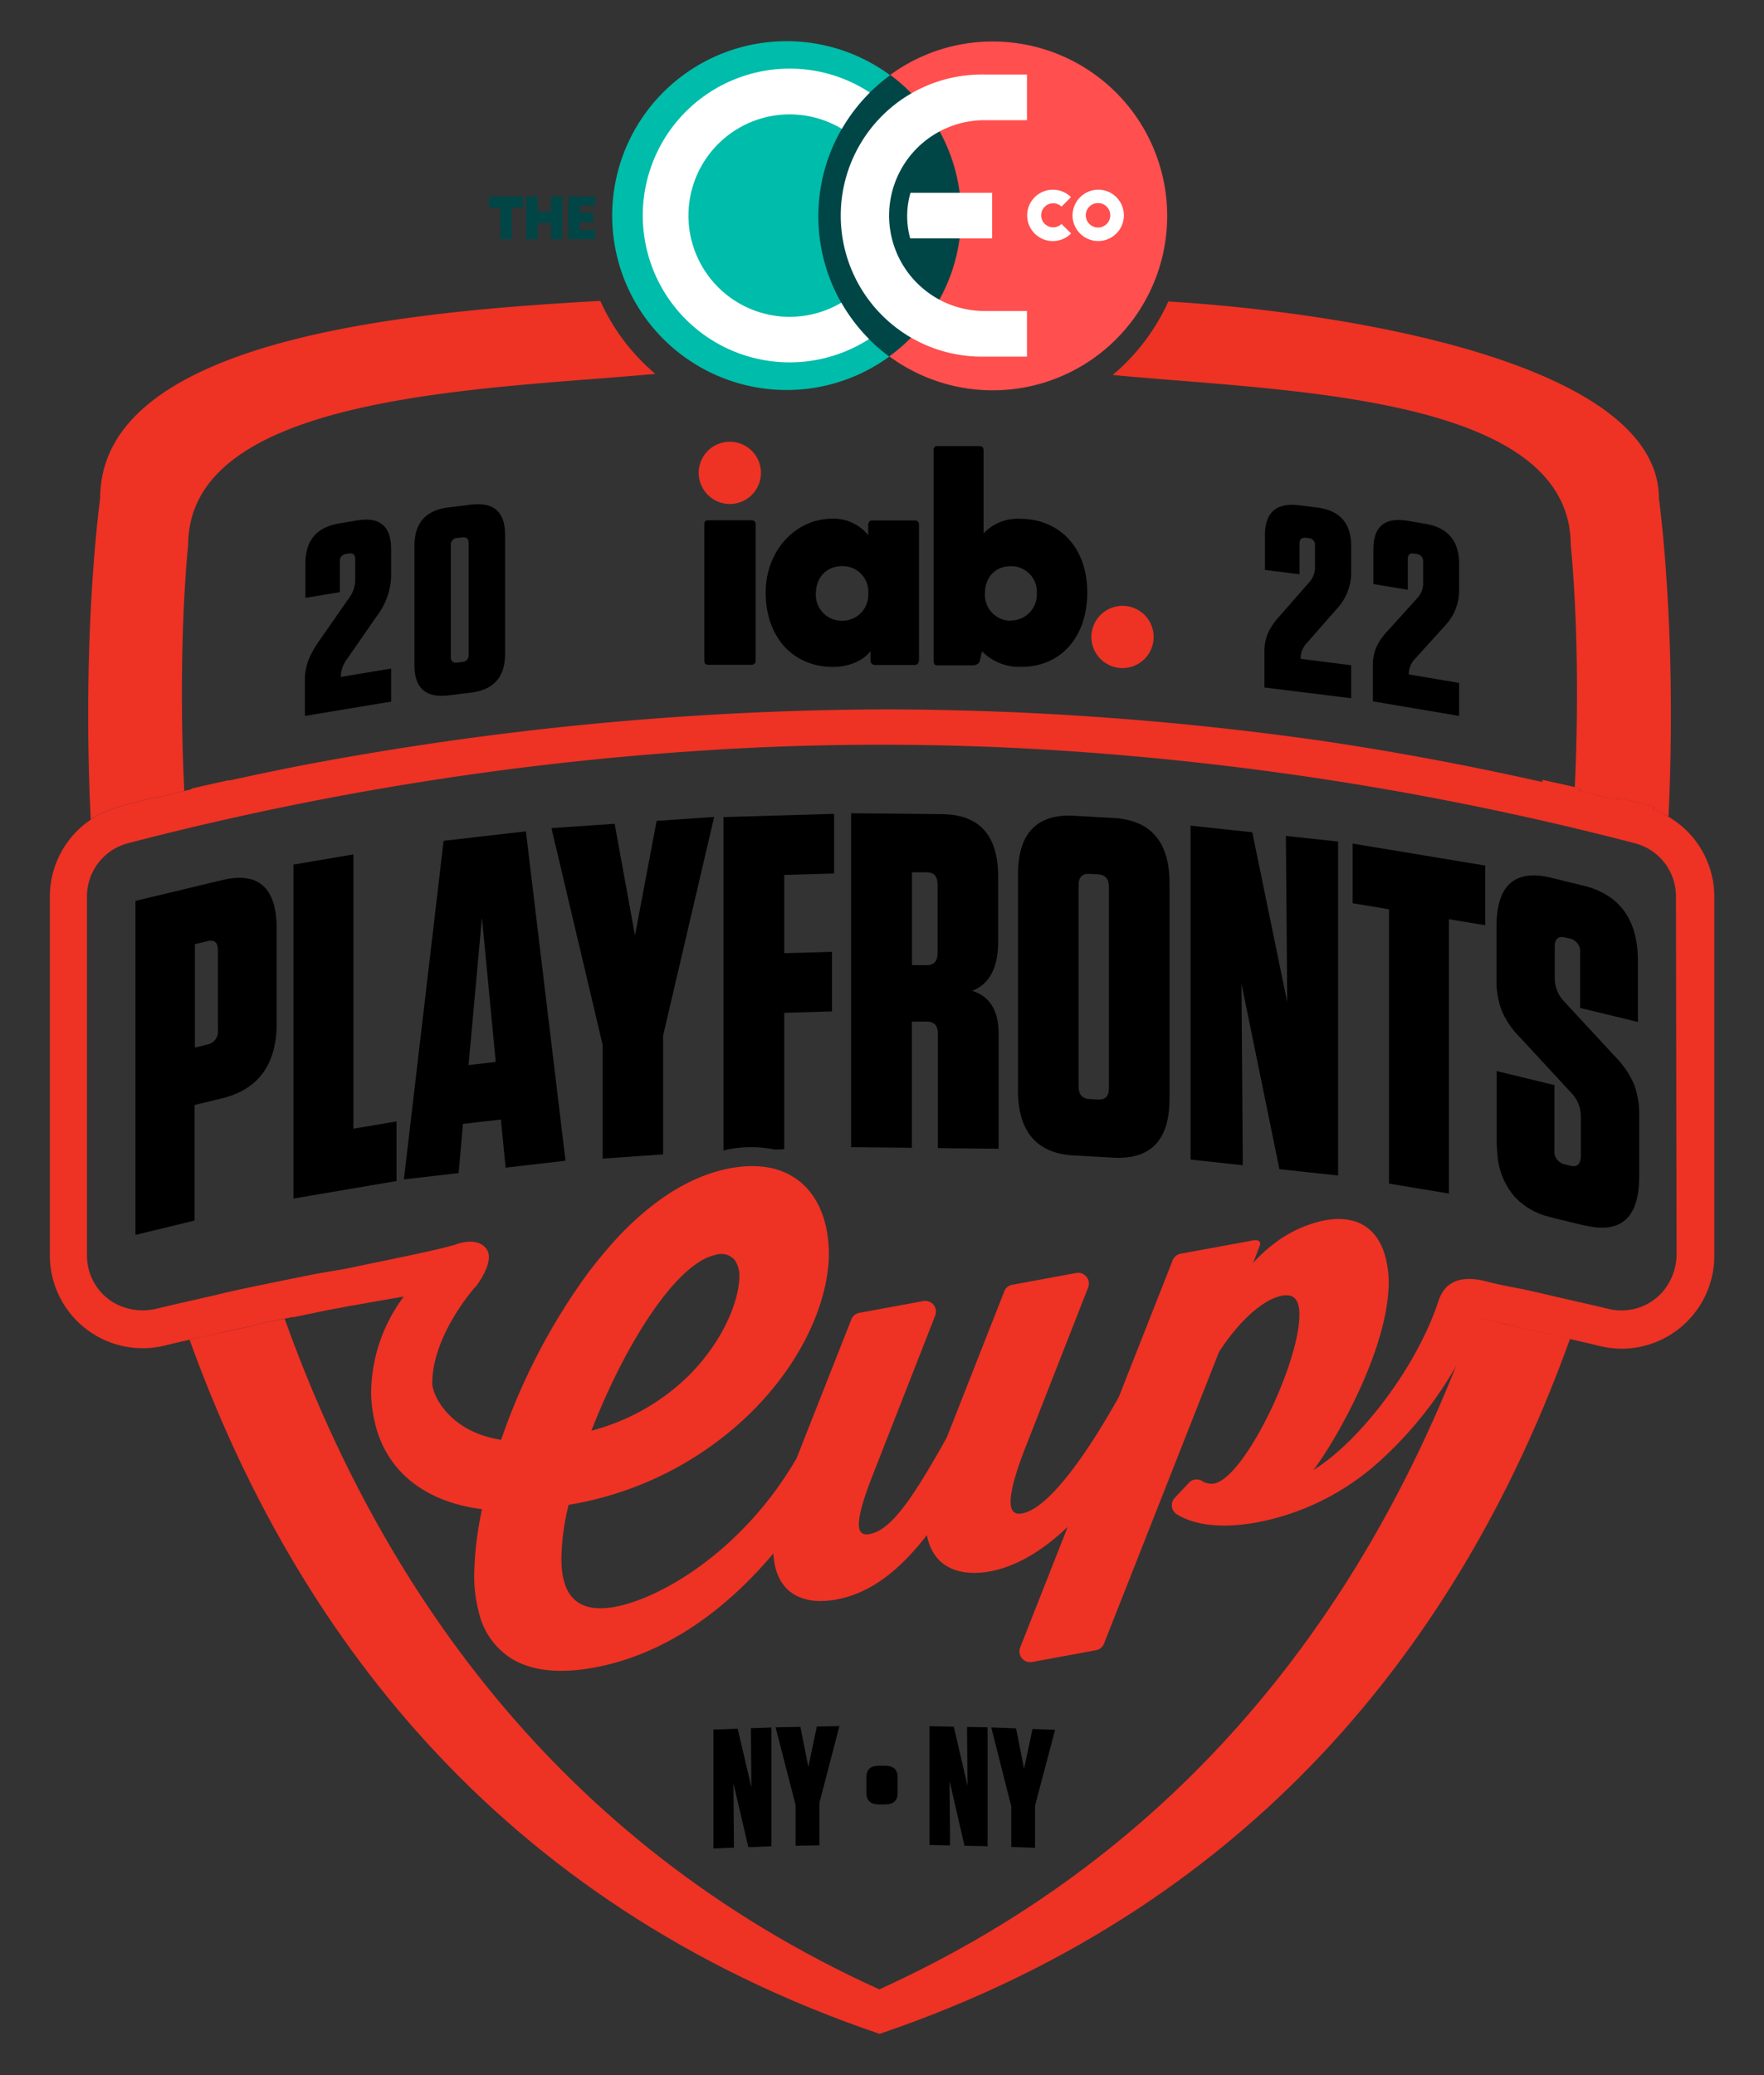 <?xml version="1.0" encoding="UTF-8"?> <svg xmlns="http://www.w3.org/2000/svg" id="Layer_1" data-name="Layer 1" viewBox="0 0 340 400"><rect x="0" y="0" width="340" height="400" fill="#333333" stroke="none"/><defs><style>.cls-1{fill:#004647;}.cls-2{fill:#fff;}.cls-3{fill:#ee3224;}.cls-4{fill:#f05d5e;}.cls-5{fill:#ff4f4f;}.cls-6{fill:#44bfb8;}.cls-7{fill:#00bcaa;}</style></defs><polygon class="cls-1" points="114.69 44.34 111.73 44.34 111.73 42.83 114.34 42.83 114.34 41.02 111.74 41.02 111.74 39.66 114.7 39.66 114.7 37.87 109.57 37.87 109.57 46.11 114.69 46.11 114.69 44.34"></polygon><path class="cls-2" d="M171.49,14.44l0,0h0l0,0Z"></path><polygon class="cls-1" points="103.61 42.97 106.22 42.97 106.22 46.11 108.39 46.11 108.39 37.87 106.22 37.87 106.22 40.83 103.61 40.83 103.61 37.87 101.44 37.87 101.44 46.11 103.61 46.11 103.61 42.97"></polygon><path class="cls-3" d="M321.56,157.43v0a17.25,17.25,0,0,0-3-1.42,3.45,3.45,0,0,0,.2-.48c-.56-.16-3-.83-7-1.84,0,.14,0,.28,0,.42s0,.06,0,.09h0c-2.44-.6-4.87-1.18-7.3-1.76,0-.17,0-.33,0-.51l-1-.23h0c-1.91-.44-4-.9-6.19-1.38,0,.14,0,.28,0,.42Q276.2,146,255.44,142.9a602.6,602.6,0,0,0-84.64-6.16,613.47,613.47,0,0,0-113.17,10.9c-4.5.9-9,1.83-13.52,2.83v-.08c-2.62.57-5,1.11-7.21,1.62,0,0,0,.08,0,.13l-1.35.32h0l-3.43.83-2.51.6h0v-.13l-.41.11-.81.2-.73.19-2.52.66-.9.24-1,.29-.2.05-.36.11-.22.07a17.72,17.72,0,0,0-4.94,2.3h0a17.9,17.9,0,0,0-7.91,14.88V242a17.89,17.89,0,0,0,22.18,17.36c2.39-.59,4.76-1.11,7.13-1.65h0l1-.21,1.59-.37L42,257h0v0l1.66-.36,1.34-.29.38-.08,3.7-.8,0-.12h0l3.4-.7,4-.79a.14.14,0,0,1,0,.06l7.17-1.48v0l2-.36c.93-.19,1.78-.35,2.44-.46h.12l3.39-.62,6.23-1.08a31.37,31.37,0,0,0-6.3,18.42,25.69,25.69,0,0,0,.76,6,20.31,20.31,0,0,0,3.62,7.79c3.59,4.68,9.28,7.8,17,8.78a64,64,0,0,0-1.51,12.67,27.55,27.55,0,0,0,.91,7.29,14.33,14.33,0,0,0,6.42,8.93c3.71,2.21,8.9,2.91,15.8,1.64,13.06-2.4,24.86-10.47,34.53-22,.41,7.7,5.67,10.08,12.16,8.88,6.88-1.26,12.47-6,17.43-12.41,1.18,6.23,6.23,8.06,12.15,7,5.28-1,10.3-4.12,15-8.6l-9.17,23.27a2.07,2.07,0,0,0,2.29,2.79l12.32-2.27a2.07,2.07,0,0,0,1.55-1.27l22.17-56.23c3.44-5.34,8.17-10.1,12.15-10.84,2.26-.41,3.34.72,3.34,3.69,0,9.32-10.54,31.43-16.46,32.52a3.42,3.42,0,0,1-2.33-.51,2,2,0,0,0-2.51.37l-2.73,2.9a2.07,2.07,0,0,0,.45,3.19c2.32,1.44,7,3.08,15.51,1.52a48.74,48.74,0,0,0,23.48-11.73,74.46,74.46,0,0,0,15.29-19.27c0-.09.07-.19.11-.28.33-.59.71-1.17,1-1.76,1.34-2.54,2.75-6.26,2.75-6.26h0l2.39.5h0l.42.09c1.51.32,3,.62,4.56,1l0,.08,7.07,1.59s0,0,0,0h0c3,.69,5.9,1.32,8.86,2.05a18.32,18.32,0,0,0,4.33.53A17.91,17.91,0,0,0,330.42,242V172.83A17.81,17.81,0,0,0,321.56,157.43Zm1.59,84a11.24,11.24,0,0,1-2.94,7.86,10.58,10.58,0,0,1-10.24,3h0c-2.81-.69-5.58-1.29-8.38-1.94-2.35-.54-4.72-1.11-7.07-1.63s-5.42-1-7.84-1.67c-5-1.33-8.17-.09-9.41,3.69-4.33,13.19-15.59,27.43-24.12,32.61,3.34-4.26,12.65-19.84,14.26-32.58a27.69,27.69,0,0,0,.26-3.58v-.07a19.77,19.77,0,0,0-.39-3.75c-1.07-5.52-4.66-9.48-12-8.13a23.82,23.82,0,0,0-10,4.71,27.92,27.92,0,0,0-3.46,3.17,2.91,2.91,0,0,0-.31.38l1.2-3.11c.59-1.24-.41-1.5-1.34-1.26l-13.9,2.55A2.07,2.07,0,0,0,226,243l-10.37,26.31C208,282.89,201.42,290.92,197,291.73c-2.15.4-4-1,.86-13.26l11.88-30.31a2.07,2.07,0,0,0-2.3-2.78l-12.33,2.27a2,2,0,0,0-1.54,1.27L182.48,277.1c-6.46,11.53-10.65,17.83-14.85,18.6-2.15.4-3.65-.76.76-11.81l11.87-30.31a2.07,2.07,0,0,0-2.29-2.79l-12.33,2.27a2.07,2.07,0,0,0-1.55,1.27l-10.55,26.76c-10.36,17.84-26.14,27-35,28.64-9,1.67-10.33-4.45-10.33-9.26a44.6,44.6,0,0,1,1.39-10.39L110,290a65.29,65.29,0,0,0,32.48-15.6c11.58-10.34,17.05-22.89,17.28-32.25,0-.2,0-.42,0-.62a25.17,25.17,0,0,0-.2-3,20.5,20.5,0,0,0-.76-3.6c-2.16-7-8.06-11.57-18-9.75-7.31,1.34-14.16,5.72-20.31,11.85q-1.87,1.88-3.66,4c-1.12,1.29-2.19,2.65-3.24,4a121.1,121.1,0,0,0-17,32.51c-10-1.54-13.27-8.65-13.27-10.91,0-9.32,8.3-18.64,8.51-18.78,0,0,3.58-4.64,2-7s-5-1.35-6.13-.92c-4.09,1.22-13.92,3.11-20.67,4.56-1.94.36-3.86.66-5.8,1-2.39.46-4.78.95-7.17,1.44s-4.9,1-7.35,1.52-4.72,1.09-7.08,1.63c-3.06.7-6.11,1.37-9.18,2.12a11.33,11.33,0,0,1-8.36-1,10.57,10.57,0,0,1-5.33-9.2V172.85a10.59,10.59,0,0,1,7.89-10.3,590.63,590.63,0,0,1,121.48-18.47q24.51-1.08,49,.07a591.16,591.16,0,0,1,120,18.4,10.57,10.57,0,0,1,7.9,10.28ZM114,275.77c5.42-14,13.68-28.16,20.9-32.6a9.5,9.5,0,0,1,3.19-1.32,3.37,3.37,0,0,1,3.49,1,5.14,5.14,0,0,1,.92,3.24c0,4-2.58,11.84-9.68,19A41.7,41.7,0,0,1,114,275.77Z"></path><path d="M66.91,127l5.67-8.17a13.54,13.54,0,0,0,2.81-7.64v-5.35q0-6.6-6.53-5.53l-3.46.58q-6.53,1.08-6.53,7.7v6.66l6.63-1.1v-5.9a1.35,1.35,0,0,1,1.25-1.48l.46-.07c.83-.15,1.25.21,1.25,1.06v4.37a5.88,5.88,0,0,1-1.2,3.16l-5.68,8.16a18.38,18.38,0,0,0-2.21,4,10.81,10.81,0,0,0-.6,3.66V138l16.62-2.76v-6.37l-9.69,1.62v-.26A5.77,5.77,0,0,1,66.91,127Z"></path><path d="M252.24,112.36l-5.7,6.51a12,12,0,0,0-2.22,3.34,9.18,9.18,0,0,0-.61,3.49v6.82l16.72,2.07v-6.36L250.68,127v-.25a4.39,4.39,0,0,1,1.21-2.81l5.71-6.51a10.22,10.22,0,0,0,2.83-6.83v-5.34c0-4.41-2.2-6.89-6.57-7.43l-3.48-.44q-6.57-.81-6.57,5.81v6.66l6.66.83v-5.9c0-.85.43-1.22,1.27-1.12l.45.06a1.29,1.29,0,0,1,1.27,1.43v4.38A4.41,4.41,0,0,1,252.24,112.36Z"></path><path d="M90.79,97.27l-4.35.54q-6.57.8-6.56,7.42v23q0,6.61,6.56,5.81l4.35-.53q6.55-.81,6.56-7.43v-23Q97.35,96.47,90.79,97.27Zm-.46,28.91a1.29,1.29,0,0,1-1.26,1.43l-.91.11c-.84.11-1.27-.27-1.27-1.11V105.13a1.29,1.29,0,0,1,1.27-1.43l.91-.11c.84-.1,1.26.27,1.26,1.12Z"></path><path d="M273.09,115.38l-5.67,6.28a11.59,11.59,0,0,0-2.21,3.24,9.24,9.24,0,0,0-.6,3.47v6.82L281.23,138v-6.36L271.54,130v-.26a4.23,4.23,0,0,1,1.2-2.75l5.68-6.28a9.82,9.82,0,0,0,2.81-6.71v-5.34q0-6.61-6.53-7.7l-3.46-.58q-6.53-1.08-6.53,5.53v6.67l6.63,1.1v-5.9c0-.85.42-1.21,1.25-1.07l.45.08a1.35,1.35,0,0,1,1.26,1.48v4.38A4.19,4.19,0,0,1,273.09,115.38Z"></path><path class="cls-3" d="M299.36,257.35h0l-7.07-1.59,0-.08c-1.53-.33-3.05-.63-4.56-1l-.42-.09h0l-2.39-.5s-1.41,3.72-2.75,6.26c-.37.68-.76,1.36-1.14,2-18.71,47.49-52.17,94.14-111.55,121.12C106.7,355,72.87,304.47,54.86,254.19l-2.43.48-3.4.7h0l0,.12h0l-3.7.8-.38.08-1.34.29L42,257h0v0l-.48.11-1.59.37-1,.21h0l-2.39.56c19.75,54.78,58.5,108.47,133,133.8,74.61-25.36,113.36-79.15,133.08-134l-3.22-.75s0,0,0,0Z"></path><path class="cls-3" d="M22.65,155.61l.36-.11.2-.05,1-.29.9-.24,2.52-.66.73-.19.81-.2.41-.11v.13l2.51-.6,3.43-.83c-1.36-28.42.75-47.39.75-47.39,0-29.24,57.42-30,90.05-33A39.62,39.62,0,0,1,115.71,58C80,60,19.3,64.93,19.3,96.11c0,0-3.59,25.49-1.81,61.86a18,18,0,0,1,4.94-2.29Z"></path><polygon class="cls-1" points="96.46 46.11 98.62 46.11 98.62 40.03 100.81 40.03 100.81 37.86 94.32 37.86 94.32 40.03 96.46 40.03 96.46 46.11"></polygon><polygon points="141.36 343.73 144.24 356.06 148.69 355.89 148.69 332.99 144.73 333.13 144.83 344.52 142.18 333.23 137.5 333.4 137.5 356.31 141.46 356.16 141.36 343.73"></polygon><path d="M169.41,347.82h1.18c1.61,0,2.42-.72,2.42-2.18v-3.08c0-1.46-.81-2.19-2.42-2.2h-1.18c-1.61,0-2.42.72-2.42,2.18v3.07C167,347.08,167.8,347.81,169.41,347.82Z"></path><polygon points="153.35 355.79 157.93 355.7 157.93 347.55 161.79 332.72 157.44 332.81 155.8 340.59 154.27 332.87 149.49 332.96 153.35 347.97 153.35 355.79"></polygon><polygon points="183.02 343.29 185.9 355.78 190.35 355.87 190.35 332.96 186.39 332.89 186.49 344.27 183.84 332.84 179.16 332.74 179.16 355.64 183.12 355.72 183.02 343.29"></polygon><polygon points="194.92 356.02 199.5 356.19 199.5 348.05 203.36 333.44 199.01 333.28 197.38 340.97 195.84 333.16 191.06 332.98 194.92 348.21 194.92 356.02"></polygon><path class="cls-3" d="M304.49,152.47c2.43.58,4.86,1.16,7.3,1.76,0,0,0,0,0-.09s0-.28,0-.42h0c4,1,6.43,1.68,7,1.84a3.45,3.45,0,0,1-.2.48,18.29,18.29,0,0,1,3,1.39c1.72-36.08-1.84-61.32-1.84-61.32,0-25.94-59.14-35.83-94.56-38a40.17,40.17,0,0,1-10.72,14.17c32.19,3.13,88.28,3.58,88.28,32.82,0,0,2.07,18.65.78,46.66l1,.23C304.5,152.14,304.5,152.3,304.49,152.47Z"></path><path d="M42.77,169.66l-16.66,4v64.38l9.47-2.3,1.91-.46V213l5.28-1.28q10.56-2.56,10.56-14.52V179.05Q53.33,167.1,42.77,169.66ZM42,198.55a2.54,2.54,0,0,1-2,2.79l-2.44.59V182l2.44-.59c1.35-.33,2,.27,2,1.8Z"></path><polygon points="68.11 164.69 56.56 166.66 56.56 229.19 56.56 231.03 57.05 230.95 76.43 227.65 76.43 216.16 68.11 217.57 68.11 164.69"></polygon><path d="M85.5,162.08l-7.65,65.26,10.55-1.22.83-9.48,7.31-.84.92,9.28L109,223.74l-7.64-63.49Zm4.81,43.22,2.58-28.44,2.66,27.84Z"></path><polygon points="260.71 174.11 267.72 175.27 267.72 228.15 279.27 230.07 279.27 177.19 286.28 178.35 286.28 166.85 260.71 162.61 260.71 174.11"></polygon><path d="M311.37,203.74l-9.75-10.55a6.47,6.47,0,0,1-1.95-4.61v-6.07c0-1.53.68-2.13,2-1.81l.89.22a2.54,2.54,0,0,1,2,2.79v10.58l11.13,2.7V185.21q0-11.94-10.56-14.51L299,169.2q-10.56-2.56-10.56,9.4v10.2a16.42,16.42,0,0,0,1,6A16.69,16.69,0,0,0,293,200l9.75,10.55a6.51,6.51,0,0,1,1.95,4.62v7.72a2.83,2.83,0,0,1-.18,1.05c-.27.73-.88,1-1.85.76l-.48-.12-.58-.14a2.53,2.53,0,0,1-2-2.79V209.16l-11.13-2.7v13.71c0,.72.06,1.38.12,2.05a13.91,13.91,0,0,0,3.38,8.52,13.48,13.48,0,0,0,6.68,3.82c.13,0,.25.09.38.12l6.34,1.54.34.06c6.8,1.51,10.22-1.62,10.22-9.46V215a16.13,16.13,0,0,0-1-6A17,17,0,0,0,311.37,203.74Z"></path><polygon points="248.1 193.16 241.37 160.43 229.48 159.15 229.48 223.52 239.54 224.61 239.29 189.64 246.6 225.37 257.91 226.59 257.91 162.22 247.85 161.13 248.1 193.16"></polygon><path d="M187.39,191c3.35-1.31,5-4.49,5-9.51V169q0-12-10.87-12.06l-17.47-.18v64.37l11.71.12V196.92l2.92,0c1.39,0,2.09.79,2.09,2.32v22.07l11.71.12V199.3Q192.5,192.58,187.39,191Zm-6.68-7.24c0,1.53-.7,2.29-2.09,2.28l-2.84,0V168.14l2.84,0c1.39,0,2.09.79,2.09,2.33Z"></path><path d="M139.46,221.76c.25,0,.48-.13.73-.18a23.31,23.31,0,0,1,9.12,0l1.85-.05v-26.3l9.2-.27V183.48l-9.2.26V168.65l9.61-.27v-11.5l-21.31.62Z"></path><polygon points="122.39 180.32 118.47 158.79 106.29 159.63 116.14 201.34 116.14 223.33 127.81 222.52 127.81 199.62 137.65 157.47 126.56 158.23 122.39 180.32"></polygon><path d="M214.57,157.67l-7.51-.42q-10.84-.62-10.85,11.34v41.58q0,12,10.85,12.56l7.51.42q10.86.6,10.85-11.35V170.23Q225.42,158.27,214.57,157.67Zm-.83,52.1c0,1.53-.7,2.26-2.09,2.18l-1.67-.09c-1.39-.08-2.09-.89-2.09-2.42V170.63c0-1.53.7-2.26,2.09-2.18l1.67.09c1.39.08,2.09.88,2.09,2.41Z"></path><path class="cls-1" d="M157.73,41.68a33.58,33.58,0,0,0,13.68,27.07,33.62,33.62,0,0,0,.17-54.26A33.57,33.57,0,0,0,157.73,41.68Z"></path><path class="cls-4" d="M171.41,14.57h0l.18-.13h0Z"></path><path class="cls-5" d="M191.35,8a33.39,33.39,0,0,0-19.76,6.44,33.62,33.62,0,0,1-.18,54.25A33.62,33.62,0,1,0,191.35,8Z"></path><path class="cls-6" d="M183.15,29.82a33.7,33.7,0,0,1,1.1,3.54A33.7,33.7,0,0,0,183.15,29.82Z"></path><path class="cls-6" d="M180.73,24.71c.24.41.47.82.69,1.24C181.2,25.53,181,25.12,180.73,24.71Z"></path><path class="cls-6" d="M182.46,28.12c.19.42.36.86.53,1.3C182.82,29,182.65,28.54,182.46,28.12Z"></path><path class="cls-6" d="M178.45,21.28a32.56,32.56,0,0,1,2.08,3.08A32.56,32.56,0,0,0,178.45,21.28Z"></path><path class="cls-6" d="M177.31,19.85c.35.42.7.85,1,1.28C178,20.7,177.66,20.27,177.31,19.85Z"></path><path class="cls-6" d="M176.07,18.47c.34.36.67.72,1,1.1C176.74,19.19,176.41,18.83,176.07,18.47Z"></path><path class="cls-6" d="M184.38,33.91c.1.42.19.84.27,1.27C184.57,34.75,184.48,34.33,184.38,33.91Z"></path><path class="cls-6" d="M185.2,39.64c0,.64.06,1.27.06,1.92C185.26,40.91,185.24,40.28,185.2,39.64Z"></path><path class="cls-6" d="M185.26,41.56c0,.64,0,1.29-.06,1.92C185.24,42.85,185.26,42.2,185.26,41.56Z"></path><path class="cls-6" d="M185,37.74q.08.65.12,1.29Q185.12,38.39,185,37.74Z"></path><path class="cls-6" d="M184.77,35.85c.07.4.13.8.18,1.21C184.9,36.65,184.84,36.25,184.77,35.85Z"></path><path class="cls-6" d="M181.66,26.43c.2.39.39.78.57,1.18C182.05,27.21,181.86,26.82,181.66,26.43Z"></path><path class="cls-6" d="M180.58,58.67c.29-.49.56-1,.82-1.48C181.14,57.69,180.87,58.18,180.58,58.67Z"></path><path class="cls-6" d="M181.6,56.82c.21-.43.42-.86.62-1.29C182,56,181.81,56.39,181.6,56.82Z"></path><path class="cls-6" d="M182.42,55.08c.2-.44.38-.89.56-1.34C182.8,54.19,182.62,54.64,182.42,55.08Z"></path><path class="cls-6" d="M175.8,18.18c-.37-.37-.74-.74-1.12-1.1C175.06,17.44,175.43,17.81,175.8,18.18Z"></path><path class="cls-6" d="M175.87,64.86c.4-.42.78-.84,1.16-1.28C176.65,64,176.27,64.44,175.87,64.86Z"></path><path class="cls-6" d="M177.18,63.41c.38-.44.75-.89,1.1-1.36C177.93,62.52,177.56,63,177.18,63.41Z"></path><path class="cls-6" d="M178.36,62a31,31,0,0,0,2.15-3.17A31,31,0,0,1,178.36,62Z"></path><path class="cls-6" d="M185,45.4c.05-.44.08-.87.12-1.31C185.12,44.53,185.09,45,185,45.4Z"></path><path class="cls-6" d="M171.85,14.7l.87.68Z"></path><path class="cls-6" d="M172.72,15.38l.48.39Z"></path><path class="cls-6" d="M171.58,14.49h0l.28.2Z"></path><path class="cls-6" d="M173.2,15.77c.44.37.87.75,1.29,1.13C174.07,16.52,173.64,16.14,173.2,15.77Z"></path><polygon class="cls-6" points="171.41 68.73 171.4 68.74 171.41 68.75 171.41 68.73"></polygon><path class="cls-7" d="M157.73,41.68A33.58,33.58,0,0,1,171.57,14.5a33.62,33.62,0,1,0-.17,54.24A33.56,33.56,0,0,1,157.73,41.68Z"></path><path class="cls-6" d="M183.13,53.35a33.06,33.06,0,0,0,1.12-3.58A33.06,33.06,0,0,1,183.13,53.35Z"></path><path class="cls-6" d="M184.76,47.31c.07-.41.14-.82.19-1.24C184.9,46.49,184.83,46.9,184.76,47.31Z"></path><path class="cls-6" d="M184.36,49.29c.1-.44.2-.89.29-1.34C184.56,48.4,184.46,48.85,184.36,49.29Z"></path><path class="cls-2" d="M204.6,39.83a2.31,2.31,0,0,0-1.66-.65,2.32,2.32,0,1,0,1.66,4L206.45,45a4.95,4.95,0,1,1-3.51-8.43A4.9,4.9,0,0,1,206.42,38Z"></path><path class="cls-2" d="M211.65,36.56a4.95,4.95,0,1,1-4.93,5A5,5,0,0,1,211.65,36.56Zm0,2.58A2.36,2.36,0,1,0,214,41.5,2.36,2.36,0,0,0,211.65,39.14Z"></path><path class="cls-2" d="M197.94,68.74h-8.18a27.19,27.19,0,1,1,0-54.37h8.18v8.8h-8.18a18.39,18.39,0,1,0,0,36.78h8.18Z"></path><path class="cls-2" d="M174.85,41.68a16.67,16.67,0,0,0,.58,4.27h15.8V37.16H175.49A16.45,16.45,0,0,0,174.85,41.68Z"></path><path class="cls-2" d="M162.16,58.34a19.51,19.51,0,1,1,.1-33.5,34,34,0,0,1,5.39-7,28,28,0,0,0-15.39-4.61A28.31,28.31,0,1,0,167.5,65.36,33.9,33.9,0,0,1,162.16,58.34Z"></path><path class="cls-3" d="M140.67,85.15a6,6,0,1,0,6,6A6,6,0,0,0,140.67,85.15Z"></path><path class="cls-3" d="M216.36,116.78a6,6,0,1,0,6,6A6,6,0,0,0,216.36,116.78Z"></path><path d="M144.73,100.29h-8.21c-.76,0-.76.41-.76,1v25.73c0,.7,0,1.13.81,1.13h8.22c.76,0,.86-.49.86-1V101.32C145.65,100.53,145.44,100.29,144.73,100.29Z"></path><path d="M176.42,100.32h-8.27c-.81,0-.81.77-.81,1v1.84a8.57,8.57,0,0,0-6.87-3.18c-7.23,0-12.89,6.25-12.89,14.23,0,8.58,5.24,14.35,13,14.35,2.67,0,5.67-1,7.2-3.07v1.83a.84.84,0,0,0,.91.86h7.63c.54,0,.81-.38.81-1.13V101.18A.77.77,0,0,0,176.42,100.32Zm-14.07,19.34a5,5,0,0,1-5.1-5.16c0-3.21,2.05-5.37,5.1-5.37a4.91,4.91,0,0,1,5,5.26A5,5,0,0,1,162.35,119.66Z"></path><path d="M196.51,100a9,9,0,0,0-6.93,2.81V87c0-.76-.21-1-.89-1h-8c-.73,0-.73.4-.73,1v40.18c0,.63,0,1.08.81,1.08h6.55c1.17,0,1.47-.59,1.55-.94l.41-1.78a10,10,0,0,0,7.6,3c7.59,0,12.68-5.76,12.68-14.34S204.32,100,196.51,100Zm-1.67,19.66a5,5,0,0,1-5-5.26c0-3.15,2-5.26,5-5.26a4.94,4.94,0,0,1,5,5.26A5,5,0,0,1,194.84,119.61Z"></path></svg> 